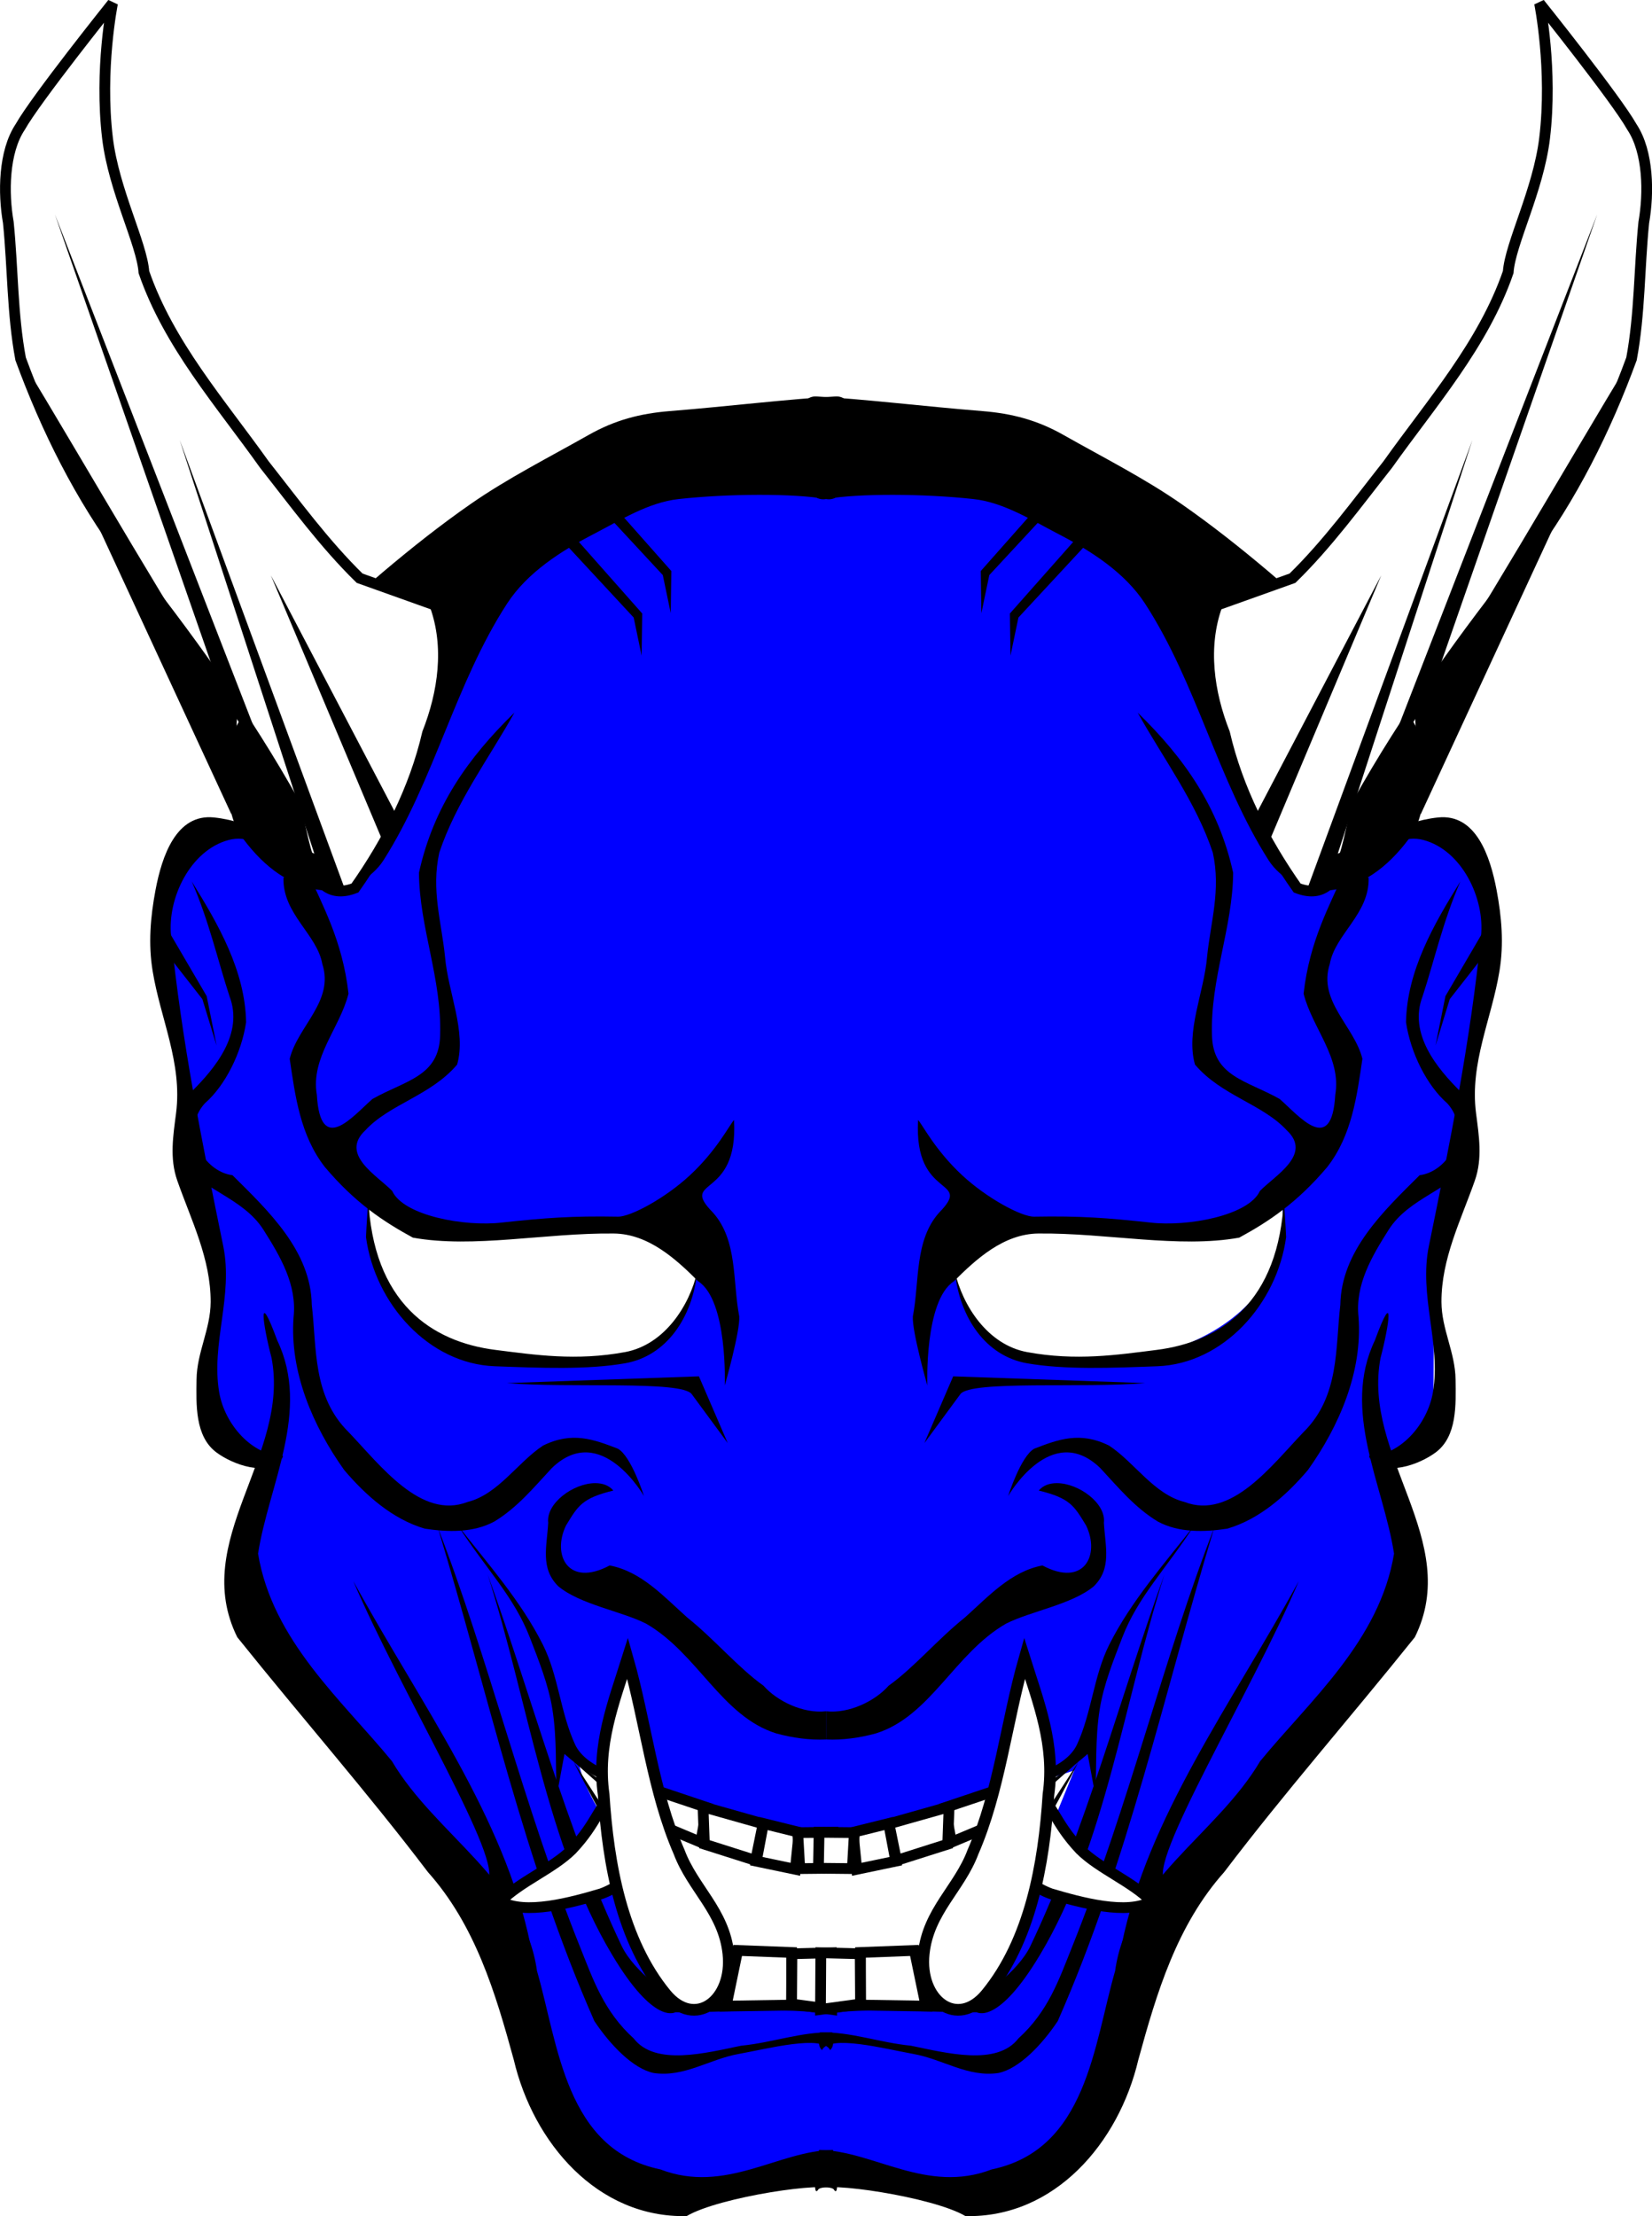 <svg xmlns="http://www.w3.org/2000/svg" viewBox="0 0 153.7 206.15" enable-background="new"><defs><filter id="a" color-interpolation-filters="sRGB"><feBlend in2="BackgroundImage" mode="multiply"/></filter></defs><g transform="translate(-242.21 -306.25)" filter="url(#a)"><path d="M284 361.36l25-15 36.5 7 10.5 18.5 6 16 14-4.5c-.021 1.69 2.994 3.225 4.103 4.949 1.133 1.762.366 3.714.826 5.496.694 2.688-1.775 5.39-1.44 8.078.432 3.468-.98 6.913-.937 10.28.054 4.115-2.01 7.856-2.552 11.843-.739 5.433-.093 11.098-.715 16.705l-4.437 1.591 1.945 4.348-1.112 10.97-6.315 8.142-13.824 18.31-3.932 9.987c-2.81 6.266-6.046 12.304-12.342 16.71l-16.142-2.519-17.323 2.61-5.378-5.605-8.683-20.099-16.691-21.73-6.953-13.27 2.652-7.732-5.464-4.567.885-9.797-.549-6.761-2.627-15.253-1.553-15.308 2.616-6.399 4.977-1.246 4.275 4.56z" fill="#00f"/><path d="M361.38 417.57c2.252 12.86-15.546 18.791-26.875 13.375-1.55-.74-2.43-3.447-3.079-4.938-.702-1.616-.465-3.713.985-4.5 7.568-4.105 22.614 1.98 28.97-3.937zM276.66 417.92c-2.252 12.86 15.546 18.791 26.875 13.375 1.55-.74 2.43-3.447 3.079-4.938.703-1.616.465-3.713-.985-4.5-7.568-4.105-22.614 1.98-28.97-3.937zM296.1 470.5l22.271 8.341 23.779-7.899-5.28 12.957-4.62 7.814-24.837-.176c-4.472-.617-.946-4.642-2.362-7.031-2.64-4.458-7.594-8.804-8.951-14.005z" fill="#fff"/><path d="M319.97 343.13c-4.183.215-10.236.946-15.426 1.36-2.769.222-5.115.83-7.58 2.227-3.643 2.063-7.525 4.024-10.953 6.408-5.613 3.903-10.687 8.473-15.776 13.009-2.092 1.865-3.572 4.311-5.286 6.521-.831 1.071-1.294 2.087-1.348 3.39-.127 3.04-.551 5.865 1.28 8.294 1.919 2.547 4.359 4.475 7.537 4.753 2.047.18 4.377-1.094 5.48-2.828 4.736-7.451 6.68-16.461 11.49-23.865 1.871-2.882 5.007-4.89 8.048-6.465 2.515-1.302 5.098-2.948 7.904-3.258 4.629-.51 10.738-.539 13.746 0 3.146.563 4.075-9.71.884-9.546z"/><path d="M271.07 387.81c1.049 2.533 3.017 5.917 3.564 10.875-.79 3.182-3.546 5.95-2.944 9.414.326 5.726 3.382 1.943 5.17.384 3.068-1.731 6.218-2.084 6.3-5.939.162-5.234-1.932-10.016-1.971-15.106 1.362-6.176 4.594-10.713 8.882-14.894-2.396 4.297-5.417 8.302-6.987 13.013-.772 3.487.202 6.457.53 9.687.282 3.336 2.007 6.956 1.126 10.04-2.445 2.887-6.271 3.662-8.532 6.105-2.42 2.258 1.085 4.2 2.491 5.651 1.064 2.309 6.77 3.343 10.2 2.938 4.032-.435 6.53-.626 10.798-.548 1.185.022 4.416-1.727 6.696-3.844 2.544-2.36 3.712-4.738 4.11-5.147.43 7.495-5.193 5.307-1.956 8.617 2.31 2.583 1.817 6.453 2.443 9.653.091 1.383-1.348 6.425-1.348 6.425s.295-7.904-2.472-9.692c-2.05-2.044-4.612-4.41-7.854-4.445-6.38-.066-13.052 1.4-18.692.385-2.774-1.51-5.389-3.255-8.187-6.566-2.297-2.945-2.762-6.608-3.273-10.072.744-3.028 4.158-5.356 3.036-8.812-.49-2.784-3.708-4.65-3.617-8.04.81-.257 1.66-.04 2.488-.081z"/><path d="M276.47 417.67c.418 9.739 5.864 13.404 11.854 14.157 3.654.46 7.492 1.042 12.039.2 3.672-.68 5.994-4.321 6.716-7.468-.45 4.312-2.9 7.832-6.692 8.506-3.503.622-7.953.437-12.146.28-6.148-.23-11.146-5.817-11.98-12.013.048-1.222.16-2.44.208-3.661zM289.38 434.91l17.857-.625 2.679 6.205-3.349-4.553c-.95-1.292-11.503-.536-17.188-1.027z"/><path d="M260.05 388.25c2.434 3.919 4.975 8.3 5.056 13.098-.417 2.824-1.935 5.887-3.843 7.544-2.326 2.577-.084 6.353 2.574 6.681 3.36 3.334 7.302 7.05 7.38 12.063.477 3.965.037 8.5 3.44 11.85 2.95 3.082 6.718 8.158 11.053 6.486 2.85-.715 4.655-3.686 7.023-5.246 2.7-1.337 4.704-.582 6.958.286 1.25.684 2.436 4.412 2.436 4.412s-4.003-7.02-8.571-2.611c-1.698 1.825-3.213 3.679-5.357 4.979-1.965 1.058-4.331.988-6.47.661-3.014-.887-5.499-3.106-7.491-5.447-2.903-4.068-5.1-9.146-4.714-14.236.323-2.997-1.218-5.618-2.797-8.111-1.909-3.011-5.784-3.725-7.797-6.427-.756-2.016-.563-4.28 1.02-6.351 2.317-2.278 4.937-5.49 3.614-8.95-1.072-3.25-1.896-6.982-3.514-10.68zM301.96 363.32l-.054 3.926-.74-3.55-6.772-7.3.701-.833zM304.67 359.37l-.054 3.926-.74-3.55-6.772-7.3.701-.833z"/><path d="M252.68 306.56s-1.242 6.143-.466 12.559c.584 4.825 3.201 9.805 3.384 12.443 2.322 6.74 7.14 12.18 11.21 17.905 2.844 3.6 5.59 7.38 8.862 10.571l7.01 2.504c1.406 3.877.78 8.156-.694 11.906-1.202 5.208-3.713 10.092-6.752 14.409-4.472 1.73-4.683-5.001-5.66-7.92-4.467-8.02-9.986-15.64-15.705-22.835-4.194-5.598-7.343-11.925-9.742-18.472-.782-4.17-.715-8.464-1.143-12.687-.478-2.716-.445-6.554 1.106-8.883 1.453-2.59 8.59-11.5 8.59-11.5z" stroke="#000" fill="#fff"/><path d="M247.32 326.2l15.357 44.107 3.393 4.196zM258.93 347.18l13.571 41.696 1.964.536zM267.41 359.77l11.607 22.143-1.16 2.679zM319.71 506.25c.334 1.546.63 4.553.079 3.678-.505-.802-10.632.666-13.697 2.474-8.312.176-14.264-6.825-16.078-14.53-1.708-6.241-3.584-12.53-7.99-17.471-5.697-7.5-11.568-14.16-17.74-21.853-4.444-8.995 4.943-16.858 3.19-25.983-.8-3.047-1.348-6.74.529-1.63 3.135 6.552-.785 13.407-1.783 19.841 1.333 8.106 7.845 13.68 12.455 19.306 4.056 6.87 12.325 11.104 13.495 19.51 1.995 6.911 2.645 16.625 11.477 18.465 6.061 2.334 11.03-1.766 16.062-1.808z"/><path d="M291.56 487.16c-2.42-11.892-10.205-22.373-16.473-33.817 4.387 10.296 14.281 26.46 12.411 27.857zM319.64 495.31c-2.869-.07-5.522.95-8.485 1.244-3.248.663-7.986 1.922-9.987-.679-2.779-2.52-3.77-5.472-4.958-8.426-5.297-13.178-8.59-27.092-13.267-39.103 4.705 15.546 8.019 31.07 14.565 45.914 1.453 2.181 3.59 4.43 5.516 4.83 2.846.422 5.15-1.274 7.902-1.77 2.714-.489 7.817-1.828 8.515-.36.454-.414.258-1.118.198-1.65z"/><path d="M319.97 492.42c-4.811-.303-9.406.544-15.026-.316-.204-.03-3.72-2.37-4.893-4.83-5.136-10.78-8.312-23.044-12.469-34.566 3.76 11.815 5.518 25.253 11.57 35.374 3.942 6.596 5.84 5.355 5.91 5.356 4.785.05 9.83-.545 14.74.215z"/><path d="M295.71 468.52c-1.372-2.978-1.537-6.38-2.998-9.286-2.036-4.05-5.074-7.465-7.895-11.07 2.594 4.017 5.217 6.594 6.695 10.431.805 2.092 1.721 4.346 2.092 6.661.445 2.78.27 5.618.41 7.996l.714-3.84c1.442 1.266 2.947 2.394 4.931 2.808 3.175.664 6.268 1.65 9.348 2.682 2.411.807 4.815 1.641 7.243 2.368h3.924c.384-1.976-3.157-.14-4.681-.928-5.611-1.804-11.354-3.244-16.836-5.411-1.18-.467-2.416-1.258-2.947-2.41z"/><path d="M295.57 470.11s4.521 9.202 8.079 13.316c.88 1.017 1.045 2.018 2.54 2.866 1.995 1.132 4.897 2.125 6.772 2.09l6.819-.126.111-.626c-2.752-.11-5.713.346-8.08 0-1.701-.287-3.618-.841-5.068-1.773-.954-.613-1.555-1.655-2.242-2.557-3.364-4.42-8.931-13.19-8.931-13.19z"/><path d="M319.33 479.59s-2.634.313-3.938.152c-2.356-.29-4.592-1.225-6.838-1.996-1.614-.554-3.26-1.07-4.759-1.885-.867-.472-1.597-1.16-2.412-1.717-1.852-1.27-5.803-4.03-5.803-4.03s3.532 3.204 5.319 4.5c.84.61 1.698 1.209 2.62 1.689 1.567.816 3.24 1.423 4.908 2.004 2.313.806 4.632 1.697 7.056 2.052 1.364.2 4.135.032 4.135.032z"/><path d="M310.84 487.69l5.02.19v4.892l-6.093.095z" stroke="#000" fill="#fff"/><path d="M315.89 488l3.662-.095.031 5.272-3.724-.505zM303.2 472.79l4.798 1.61-.6 3.22-4.514-1.894z" stroke="#000" fill="#fff"/><path d="M307.62 474.33l.126 3.472 4.767 1.516.694-3.41zM313.24 475.88l-.663 3.504 3.63.758.348-3.441z" stroke="#000" fill="#fff"/><path d="M316.43 476.73l.19 3.346 3.156-.032-.063-3.346zM300.17 472c3.614 1.04 3.454 1.769 4.407 4.471-1.888 2.307-3.573 4.894-6.418 5.943-2.782.823-7.116 2.021-9.377.712 1.763-1.822 4.847-3.032 6.645-4.822 2.441-2.596 2.38-4.057 4.743-6.304z" stroke="#000" fill="#fff"/><path d="M300.6 460.51c1.699 5.96 2.346 12.402 4.796 18.022 1.268 3.385 4.154 5.492 4.58 9.441.475 4.395-3.127 7.07-5.837 3.761-4.057-4.956-5.346-11.977-5.766-18.558-.653-4.58.924-8.535 2.227-12.666z" stroke="#000" stroke-width="1.084" fill="#fff"/><path d="M297.59 444.22c-2.017-.002-4.592 1.865-4.375 3.688-.121 2.2-.76 4.23.938 5.906 2.023 1.69 5.845 2.307 8.156 3.469 4.801 2.753 7.026 8.627 12.125 10.219 1.53.417 3.106.633 4.625.562v-2.625c-2.107.238-4.545-.934-5.813-2.375-2.348-1.669-4.556-4.317-7.094-6.344-2.156-1.92-4.26-4.283-7.218-4.844-3.884 2.07-5.386-.991-4.063-3.718 1.115-1.828 1.484-2.542 4.406-3.25-.421-.495-1.015-.687-1.687-.688zM268.5 441.67c-2.783 0-5.381-2.877-5.897-5.904-.772-4.529 1.33-8.957.375-13.615-1.963-9.576-3.874-19.127-4.853-28.856-.35-3.471 1.776-7.937 5.344-8.9 3.424-.924 5.615 3.525 8.698 4.582 1.918.657 2.086-2.361 0-3.067-3.454-1.167-6.428-3.235-10.04-3.616-3.533-.372-4.857 3.625-5.446 6.742-.477 2.528-.686 5.006-.27 7.543.73 4.465 2.774 8.545 2.182 13.206-.27 2.118-.622 4.2.11 6.288 1.292 3.684 3.122 7.269 3.106 11.3-.01 2.524-1.28 4.676-1.312 7.194-.03 2.346-.16 5.3 1.853 6.797 1.521 1.132 4.744 2.318 6.087.57.055-.071.154-.265.063-.265z"/><path d="M257.92 392.9l3.518 6.013.924 4.603-1.323-4.32-3.473-4.44zM243.95 339.24l19.799 42.78.53-9.37c-5.78-8.545-13.503-22.143-20.329-33.41z"/><g><path d="M318.16 343.13c4.183.215 10.236.946 15.426 1.36 2.769.222 5.115.83 7.58 2.227 3.643 2.063 7.525 4.024 10.953 6.408 5.613 3.903 10.687 8.473 15.776 13.009 2.092 1.865 3.572 4.311 5.286 6.521.831 1.071 1.294 2.087 1.348 3.39.127 3.04.551 5.865-1.28 8.294-1.919 2.547-4.359 4.475-7.537 4.753-2.047.18-4.377-1.094-5.48-2.828-4.737-7.451-6.68-16.461-11.49-23.865-1.871-2.882-5.007-4.89-8.048-6.465-2.515-1.302-5.098-2.948-7.904-3.258-4.629-.51-10.738-.539-13.746 0-3.146.563-4.075-9.71-.884-9.546z"/><path d="M367.06 387.81c-1.049 2.533-3.017 5.917-3.564 10.875.79 3.182 3.546 5.95 2.944 9.414-.326 5.726-3.382 1.943-5.17.384-3.068-1.731-6.218-2.084-6.3-5.939-.162-5.234 1.932-10.016 1.971-15.106-1.362-6.176-4.594-10.713-8.882-14.894 2.396 4.297 5.417 8.302 6.987 13.013.772 3.487-.202 6.457-.53 9.687-.282 3.336-2.007 6.956-1.126 10.04 2.445 2.887 6.271 3.662 8.532 6.105 2.42 2.258-1.085 4.2-2.491 5.651-1.064 2.309-6.77 3.343-10.2 2.938-4.032-.435-6.53-.626-10.798-.548-1.185.022-4.416-1.727-6.696-3.844-2.544-2.36-3.712-4.738-4.11-5.147-.43 7.495 5.193 5.307 1.956 8.617-2.31 2.583-1.817 6.453-2.443 9.653-.091 1.383 1.348 6.425 1.348 6.425s-.295-7.904 2.472-9.692c2.05-2.044 4.612-4.41 7.854-4.445 6.38-.066 13.052 1.4 18.692.385 2.774-1.51 5.389-3.255 8.187-6.566 2.297-2.945 2.762-6.608 3.273-10.072-.744-3.028-4.158-5.356-3.036-8.812.49-2.784 3.708-4.65 3.617-8.04-.81-.257-1.66-.04-2.488-.081z"/><path d="M361.66 417.67c-.418 9.739-5.865 13.404-11.854 14.157-3.654.46-7.492 1.042-12.039.2-3.672-.68-5.994-4.321-6.716-7.468.45 4.312 2.9 7.832 6.692 8.506 3.503.622 7.953.437 12.146.28 6.148-.23 11.146-5.817 11.98-12.013-.048-1.222-.16-2.44-.208-3.661zM348.75 434.91l-17.857-.625-2.679 6.205 3.349-4.553c.95-1.292 11.503-.536 17.188-1.027z"/><path d="M378.08 388.25c-2.434 3.919-4.975 8.3-5.056 13.098.417 2.824 1.935 5.887 3.843 7.544 2.326 2.577.084 6.353-2.574 6.681-3.36 3.334-7.302 7.05-7.38 12.063-.477 3.965-.037 8.5-3.44 11.85-2.95 3.082-6.718 8.158-11.053 6.486-2.85-.715-4.655-3.686-7.023-5.246-2.7-1.337-4.704-.582-6.958.286-1.25.684-2.436 4.412-2.436 4.412s4.003-7.02 8.571-2.611c1.698 1.825 3.213 3.679 5.357 4.979 1.965 1.058 4.331.988 6.47.661 3.014-.887 5.499-3.106 7.491-5.447 2.903-4.068 5.1-9.146 4.714-14.236-.323-2.997 1.218-5.618 2.797-8.111 1.909-3.011 5.784-3.725 7.797-6.427.756-2.016.563-4.28-1.02-6.351-2.317-2.278-4.937-5.49-3.614-8.95 1.072-3.25 1.896-6.982 3.514-10.68zM336.17 363.32l.054 3.926.74-3.55 6.772-7.3-.701-.833zM333.46 359.37l.054 3.926.74-3.55 6.772-7.3-.701-.833z"/><path d="M385.45 306.56s1.242 6.143.466 12.559c-.584 4.825-3.201 9.805-3.384 12.443-2.322 6.74-7.14 12.18-11.21 17.905-2.844 3.6-5.59 7.38-8.862 10.571l-7.01 2.504c-1.406 3.877-.78 8.156.694 11.906 1.202 5.208 3.713 10.092 6.752 14.409 4.472 1.73 4.683-5.001 5.66-7.92 4.467-8.02 9.986-15.64 15.705-22.835 4.194-5.598 7.343-11.925 9.742-18.472.782-4.17.715-8.464 1.143-12.687.478-2.716.445-6.554-1.106-8.883-1.453-2.59-8.59-11.5-8.59-11.5z" stroke="#000" fill="#fff"/><path d="M390.81 326.2l-15.357 44.107-3.393 4.196zM379.2 347.18l-13.571 41.696-1.964.536zM370.72 359.77l-11.607 22.143 1.16 2.679zM318.42 506.25c-.334 1.546-.63 4.553-.079 3.678.505-.802 10.632.666 13.697 2.474 8.312.176 14.264-6.825 16.078-14.53 1.708-6.241 3.584-12.53 7.99-17.471 5.697-7.5 11.568-14.16 17.74-21.853 4.444-8.995-4.943-16.858-3.19-25.983.8-3.047 1.348-6.74-.529-1.63-3.135 6.552.785 13.407 1.783 19.841-1.333 8.106-7.845 13.68-12.455 19.306-4.056 6.87-12.325 11.104-13.495 19.51-1.995 6.911-2.645 16.625-11.477 18.465-6.061 2.334-11.03-1.766-16.062-1.808z"/><path d="M346.57 487.16c2.42-11.892 10.205-22.373 16.473-33.817-4.387 10.296-14.281 26.46-12.411 27.857zM318.49 495.31c2.869-.07 5.522.95 8.485 1.244 3.248.663 7.986 1.922 9.987-.679 2.779-2.52 3.77-5.472 4.958-8.426 5.297-13.178 8.59-27.092 13.267-39.103-4.705 15.546-8.019 31.07-14.565 45.914-1.453 2.181-3.59 4.43-5.516 4.83-2.846.422-5.15-1.274-7.902-1.77-2.714-.489-7.817-1.828-8.515-.36-.454-.414-.258-1.118-.198-1.65z"/><path d="M318.16 492.42c4.811-.303 9.406.544 15.026-.316.204-.03 3.72-2.37 4.893-4.83 5.136-10.78 8.312-23.044 12.469-34.566-3.76 11.815-5.518 25.253-11.57 35.374-3.942 6.596-5.84 5.355-5.91 5.356-4.785.05-9.83-.545-14.74.215z"/><path d="M342.42 468.52c1.372-2.978 1.537-6.38 2.998-9.286 2.036-4.05 5.074-7.465 7.895-11.07-2.594 4.017-5.217 6.594-6.695 10.431-.805 2.092-1.721 4.346-2.092 6.661-.445 2.78-.27 5.618-.41 7.996l-.714-3.84c-1.442 1.266-2.947 2.394-4.931 2.808-3.175.664-6.268 1.65-9.348 2.682-2.411.807-4.815 1.641-7.243 2.368h-3.924c-.384-1.976 3.157-.14 4.681-.928 5.611-1.804 11.354-3.244 16.836-5.411 1.18-.467 2.416-1.258 2.947-2.41z"/><path d="M342.56 470.11s-4.521 9.202-8.079 13.316c-.88 1.017-1.045 2.018-2.54 2.866-1.995 1.132-4.897 2.125-6.772 2.09l-6.819-.126-.111-.626c2.752-.11 5.713.346 8.08 0 1.701-.287 3.618-.841 5.068-1.773.954-.613 1.555-1.655 2.242-2.557 3.364-4.42 8.931-13.19 8.931-13.19z"/><path d="M318.8 479.59s2.634.313 3.938.152c2.356-.29 4.592-1.225 6.838-1.996 1.614-.554 3.26-1.07 4.759-1.885.867-.472 1.597-1.16 2.412-1.717 1.852-1.27 5.803-4.03 5.803-4.03s-3.532 3.204-5.319 4.5c-.84.61-1.698 1.209-2.62 1.689-1.567.816-3.24 1.423-4.908 2.004-2.313.806-4.632 1.697-7.056 2.052-1.364.2-4.135.032-4.135.032z"/><path d="M327.29 487.69l-5.02.19v4.892l6.093.095z" stroke="#000" fill="#fff"/><path d="M322.24 488l-3.662-.095-.031 5.272 3.724-.505zM334.93 472.79l-4.798 1.61.6 3.22 4.514-1.894z" stroke="#000" fill="#fff"/><path d="M330.51 474.33l-.126 3.472-4.767 1.516-.694-3.41zM324.89 475.88l.663 3.504-3.63.758-.348-3.441z" stroke="#000" fill="#fff"/><path d="M321.7 476.73l-.19 3.346-3.156-.032.063-3.346zM337.96 472c-3.614 1.04-3.454 1.769-4.407 4.471 1.888 2.307 3.573 4.894 6.418 5.943 2.782.823 7.116 2.021 9.377.712-1.763-1.822-4.847-3.032-6.645-4.822-2.441-2.596-2.38-4.057-4.743-6.304z" stroke="#000" fill="#fff"/><path d="M337.53 460.51c-1.699 5.96-2.346 12.402-4.796 18.022-1.268 3.385-4.154 5.492-4.58 9.441-.475 4.395 3.127 7.07 5.837 3.761 4.057-4.956 5.346-11.977 5.766-18.558.653-4.58-.924-8.535-2.227-12.666z" stroke="#000" stroke-width="1.084" fill="#fff"/><path d="M340.54 444.22c2.017-.002 4.592 1.865 4.375 3.688.121 2.2.76 4.23-.938 5.906-2.023 1.69-5.845 2.307-8.156 3.469-4.802 2.753-7.026 8.627-12.125 10.219-1.53.417-3.106.633-4.625.562v-2.625c2.107.238 4.545-.934 5.813-2.375 2.348-1.669 4.556-4.317 7.094-6.344 2.156-1.92 4.26-4.283 7.218-4.844 3.884 2.07 5.386-.991 4.063-3.718-1.115-1.828-1.484-2.542-4.406-3.25.421-.495 1.015-.687 1.687-.688zM369.63 441.67c2.783 0 5.381-2.877 5.897-5.904.772-4.529-1.33-8.957-.375-13.615 1.963-9.576 3.874-19.127 4.853-28.856.35-3.471-1.776-7.937-5.344-8.9-3.424-.924-5.615 3.525-8.698 4.582-1.918.657-2.086-2.361 0-3.067 3.454-1.167 6.428-3.235 10.04-3.616 3.533-.372 4.857 3.625 5.446 6.742.477 2.528.686 5.006.27 7.543-.73 4.465-2.774 8.545-2.182 13.206.27 2.118.622 4.2-.11 6.288-1.292 3.684-3.122 7.269-3.106 11.3.01 2.524 1.28 4.676 1.312 7.194.03 2.346.16 5.3-1.853 6.797-1.521 1.132-4.744 2.318-6.087.57-.055-.071-.154-.265-.063-.265z"/><path d="M380.21 392.9l-3.518 6.013-.924 4.603 1.323-4.32 3.473-4.44zM394.18 339.24l-19.799 42.78-.53-9.37c5.78-8.545 13.503-22.143 20.329-33.41z"/></g></g></svg>